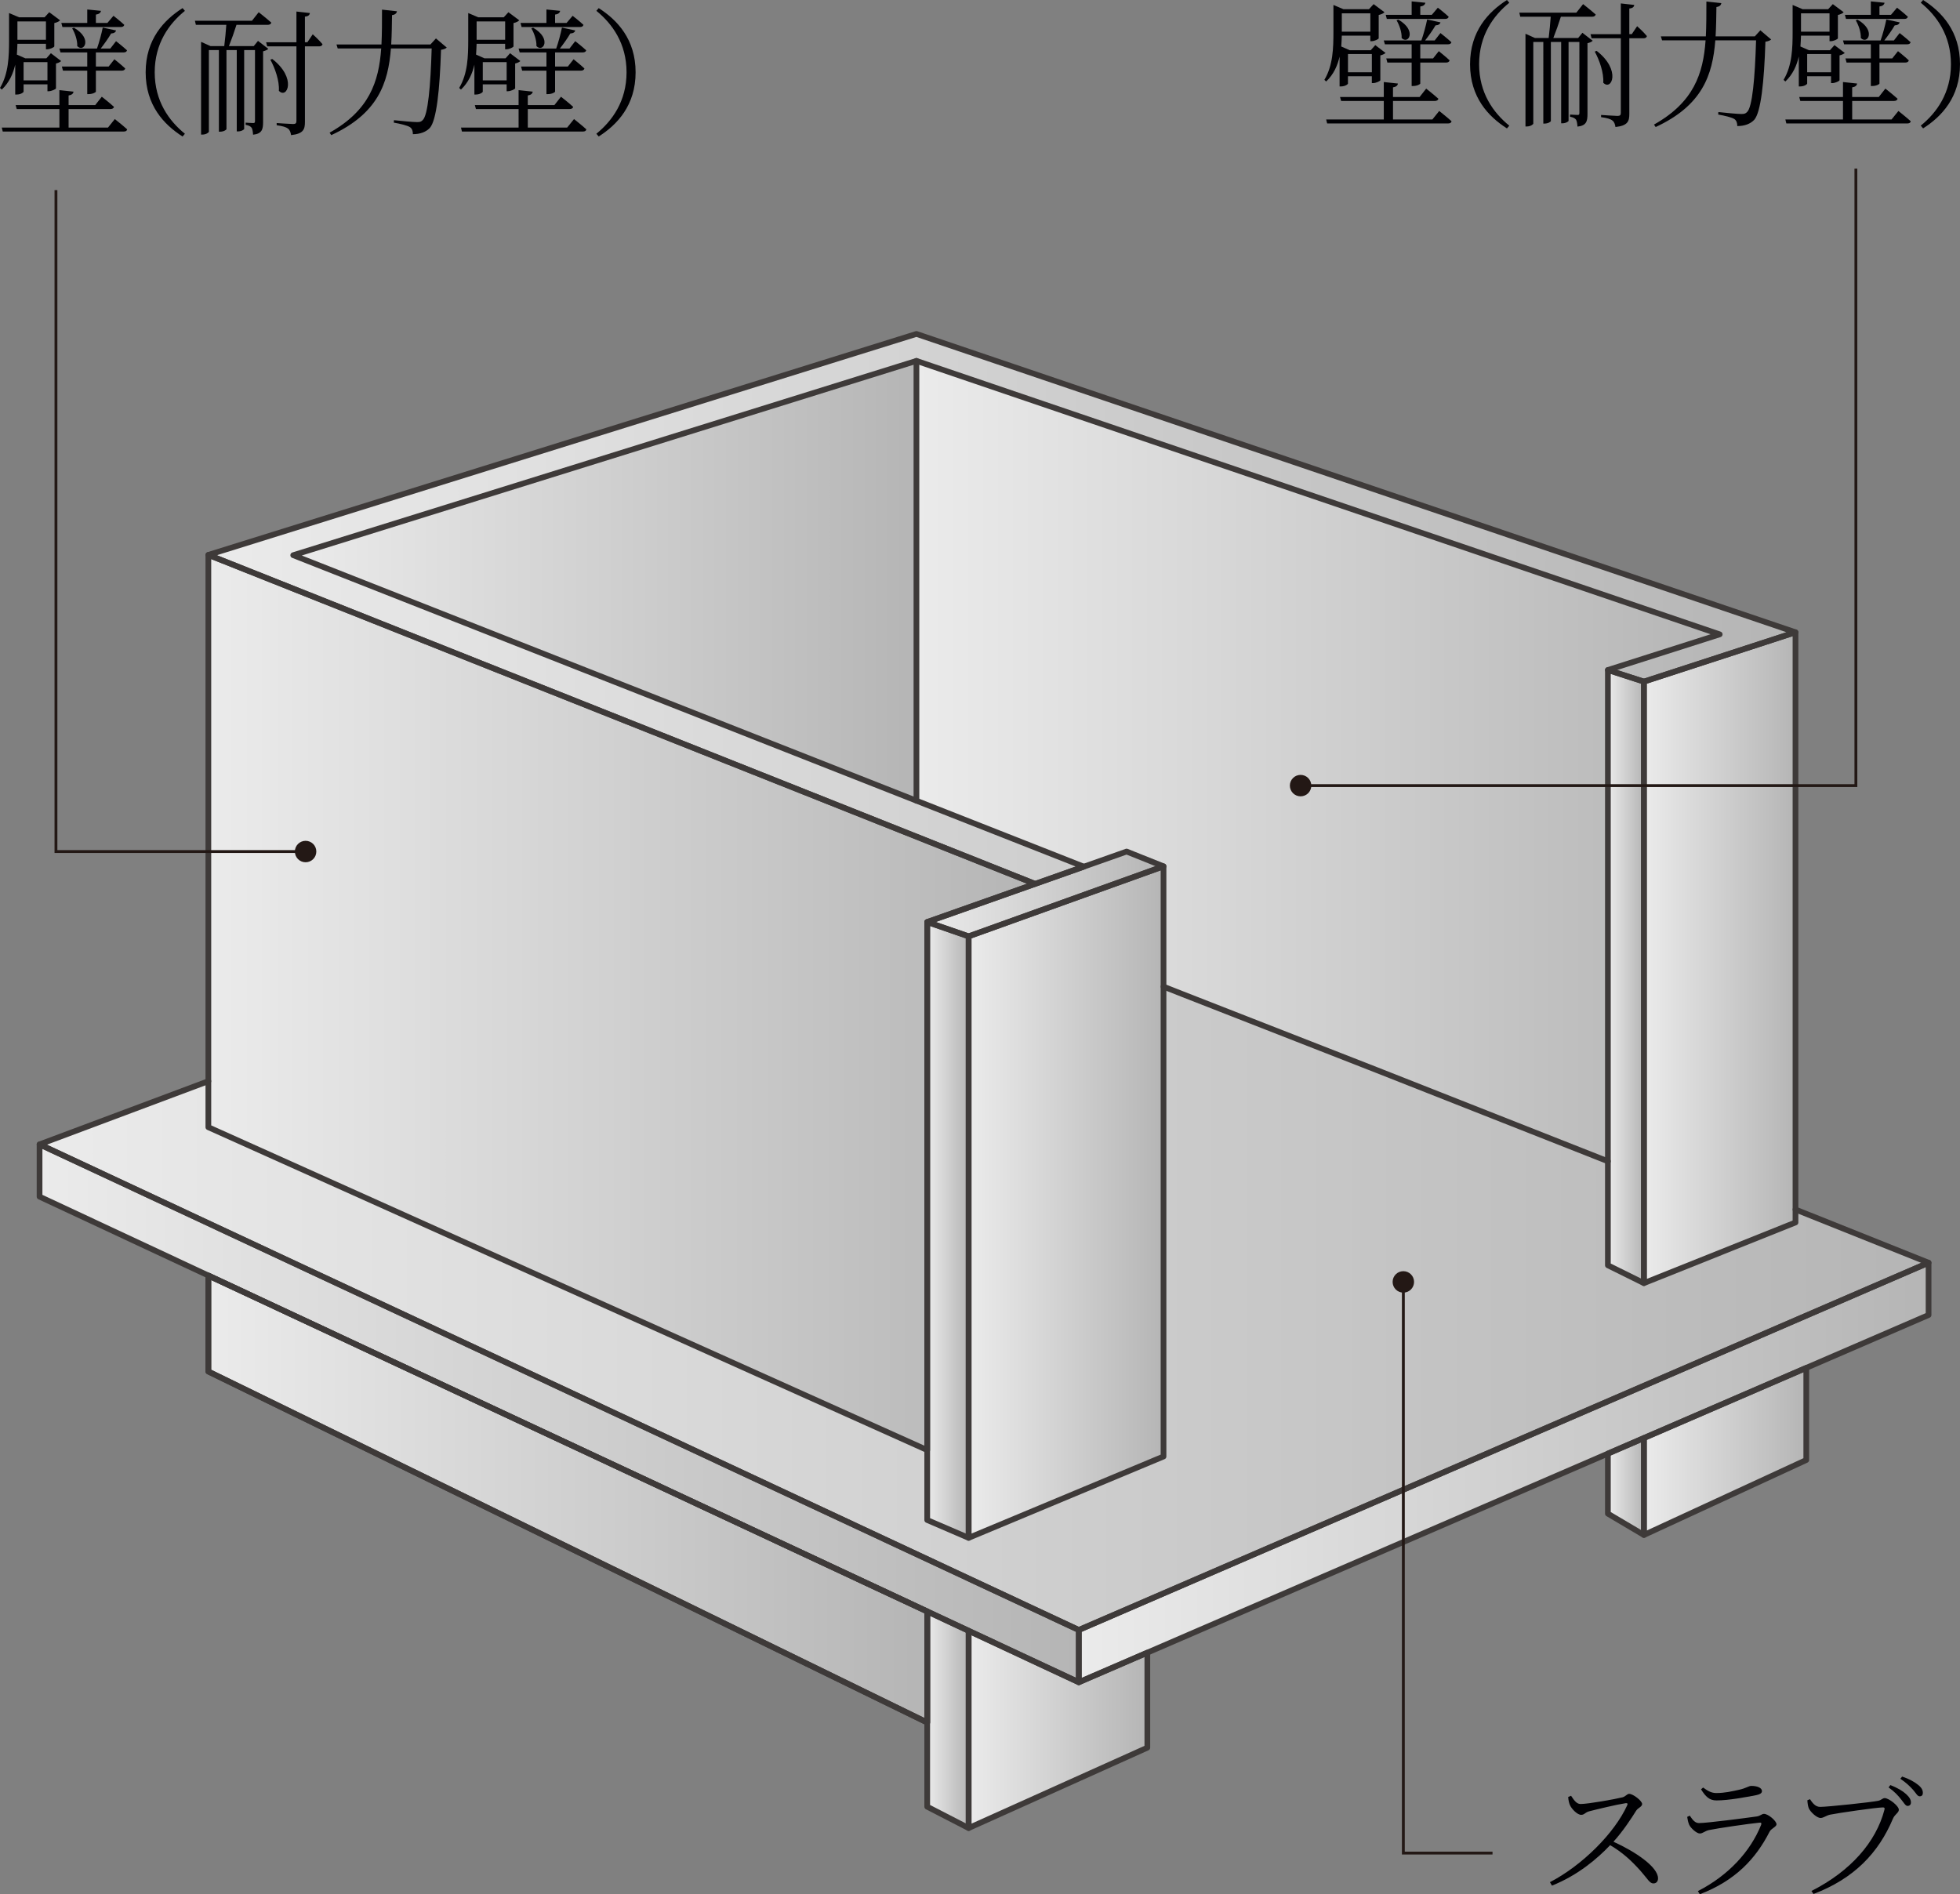 <?xml version="1.0" encoding="utf-8"?>
<!-- Generator: Adobe Illustrator 28.0.0, SVG Export Plug-In . SVG Version: 6.00 Build 0)  -->
<svg version="1.1" id="レイヤー_1" xmlns="http://www.w3.org/2000/svg" xmlns:xlink="http://www.w3.org/1999/xlink" x="0px"
	 y="0px" width="154.788px" height="149.607px" viewBox="0 0 154.788 149.607"
	 enable-background="new 0 0 154.788 149.607" xml:space="preserve">
<rect x="0" y="0" width="154.788" height="149.607" fill="#808080" stroke="none"/>
<g>
	<g>
		<g>
			<path fill="#000003" d="M124.073,141.829c0.185,0.26,0.391,0.65,0.748,0.65
				c0.596,0,2.73-0.38,3.326-0.531c0.228-0.065,0.357-0.271,0.509-0.271
				c0.325,0,1.029,0.563,1.029,0.802c0,0.216-0.325,0.303-0.466,0.52
				c-0.368,0.585-1.008,1.582-1.799,2.459c1.745,0.791,3.521,1.994,3.521,2.893
				c0,0.217-0.119,0.401-0.368,0.401c-0.293,0-0.444-0.347-1.019-0.997
				c-0.726-0.812-1.419-1.451-2.395-2.025c-0.996,1.051-2.535,2.372-4.594,3.195
				l-0.162-0.271c2.546-1.321,5.103-3.867,6.11-6.089
				c0.054-0.141-0.011-0.162-0.13-0.151c-0.77,0.119-2.275,0.487-2.871,0.64
				c-0.336,0.086-0.379,0.281-0.64,0.281c-0.313,0-0.747-0.466-0.877-0.747
				c-0.065-0.131-0.13-0.358-0.151-0.661L124.073,141.829z"/>
			<path fill="#000003" d="M133.243,143.497l0.205-0.097
				c0.228,0.336,0.412,0.585,0.727,0.585c0.639,0,3.792-0.412,4.55-0.521
				c0.304-0.043,0.401-0.206,0.585-0.206c0.325,0,0.986,0.553,0.986,0.823
				c0,0.206-0.423,0.325-0.553,0.597c-1.083,2.123-2.697,3.856-5.504,4.929
				l-0.151-0.249c2.405-1.235,4.139-3.109,4.994-5.232
				c0.044-0.13,0.011-0.195-0.13-0.174c-0.877,0.087-3.25,0.434-3.986,0.585
				c-0.336,0.076-0.488,0.271-0.727,0.271c-0.26,0-0.736-0.444-0.845-0.704
				C133.318,143.92,133.275,143.714,133.243,143.497z M138.671,141.786
				c-0.802,0.151-2.156,0.411-3.12,0.411c-0.553,0-0.856-0.303-1.214-0.877
				L134.5,141.179c0.411,0.304,0.693,0.434,1.04,0.434
				c0.671,0,1.213-0.13,1.766-0.249c0.639-0.141,0.78-0.314,1.008-0.314
				c0.466,0,0.834,0.152,0.834,0.412C139.147,141.612,139.018,141.71,138.671,141.786
				z"/>
			<path fill="#000003" d="M143.74,142.707c0.606,0,4.052-0.369,4.571-0.478
				c0.282-0.054,0.347-0.216,0.531-0.216c0.325,0,1.116,0.617,1.116,0.921
				c0,0.238-0.314,0.347-0.466,0.704c-1.138,2.708-3.077,4.734-6.273,5.947
				l-0.162-0.238c3.109-1.571,5.103-3.879,5.764-6.413
				c0.043-0.163-0.021-0.185-0.13-0.185c-0.477,0-3.554,0.444-4.171,0.574
				c-0.293,0.064-0.521,0.26-0.737,0.26c-0.325,0-0.834-0.509-0.942-0.78
				c-0.054-0.151-0.087-0.324-0.108-0.617l0.206-0.087
				C143.123,142.371,143.351,142.707,143.74,142.707z M150.143,142.122
				c-0.217-0.282-0.52-0.618-0.996-0.954l0.141-0.184
				c0.563,0.217,0.975,0.466,1.246,0.715c0.271,0.249,0.379,0.444,0.379,0.661
				c0,0.173-0.108,0.271-0.271,0.271C150.489,142.631,150.359,142.393,150.143,142.122z
				 M151.085,141.363c-0.249-0.271-0.498-0.531-1.007-0.878l0.141-0.173
				c0.553,0.184,0.953,0.411,1.225,0.628c0.303,0.228,0.411,0.434,0.411,0.661
				c0,0.174-0.087,0.271-0.249,0.271C151.421,141.872,151.323,141.634,151.085,141.363
				z"/>
		</g>
	</g>
	<g>
		<g>
			<path fill="#000003" d="M1.202,5.104C1.04,5.808,0.736,6.512,0.141,7.075L0,6.945
				c0.683-1.138,0.715-2.524,0.715-3.803V1.03l0.791,0.336h2.015l0.369-0.401
				l0.855,0.64C4.669,1.691,4.496,1.777,4.29,1.821v1.842
				C4.279,3.738,3.943,3.891,3.727,3.891H3.629V3.457H1.376
				C1.365,3.728,1.354,4.021,1.332,4.312l0.661,0.293h1.669l0.357-0.401l0.812,0.618
				C4.767,4.887,4.615,4.974,4.42,5.017v1.961
				C4.409,7.043,4.073,7.205,3.846,7.205H3.748V6.664H1.863v0.574
				c0,0.054-0.217,0.228-0.553,0.228H1.202V5.104z M9.067,9.404
				c0,0,0.607,0.477,0.976,0.812c-0.021,0.119-0.119,0.174-0.282,0.174H0.217
				L0.141,10.076h4.55V8.613H1.321L1.235,8.3h3.455V7.119l1.116,0.119
				C5.785,7.39,5.677,7.498,5.417,7.541v0.759h2.102l0.52-0.661
				c0,0,0.597,0.466,0.965,0.802c-0.032,0.119-0.141,0.173-0.293,0.173H5.417v1.463
				h3.109L9.067,9.404z M1.376,1.691v1.451h2.253V1.691H1.376z M1.863,4.908v1.441
				h1.885V4.908H1.863z M7.572,4.14v1.115h1.008l0.455-0.574
				c0,0,0.521,0.412,0.856,0.727C9.858,5.526,9.761,5.58,9.609,5.58H7.572v1.658
				c0,0.043-0.228,0.194-0.574,0.194H6.891V5.58H4.973L4.886,5.255H6.891V4.14
				H4.777L4.69,3.836h2.969c0.174-0.487,0.357-1.17,0.455-1.657L9.165,2.406
				C9.133,2.536,9.014,2.634,8.775,2.645C8.569,3.002,8.255,3.446,7.952,3.836
				h0.758l0.455-0.585c0,0,0.542,0.423,0.867,0.726
				C9.999,4.085,9.913,4.14,9.761,4.14H7.572z M4.843,1.811H6.891v-1.062
				l1.083,0.108c-0.032,0.152-0.141,0.261-0.401,0.293v0.661h0.91l0.477-0.563
				c0,0,0.521,0.4,0.856,0.715C9.783,2.081,9.686,2.135,9.533,2.135H4.93
				L4.843,1.811z M5.839,2.189C7.345,3.056,6.619,4.193,6.1,3.641
				c0.021-0.466-0.185-1.04-0.401-1.397L5.839,2.189z"/>
			<path fill="#000003" d="M14.417,0.641l0.185,0.216C13.345,1.875,12.218,3.436,12.218,5.71
				c0,2.275,1.127,3.836,2.384,4.854l-0.185,0.217
				c-1.462-0.932-2.914-2.459-2.914-5.07C11.503,3.1,12.955,1.572,14.417,0.641z
				"/>
			<path fill="#000003" d="M20.376,3.229l0.812,0.628c-0.064,0.076-0.228,0.152-0.411,0.195
				v5.59c0,0.574-0.087,0.921-0.791,0.997c-0.011-0.206-0.044-0.423-0.108-0.542
				c-0.087-0.119-0.228-0.194-0.477-0.238V9.687c0,0,0.477,0.032,0.596,0.032
				s0.141-0.043,0.141-0.173V3.955h-0.855v6.229c0,0.043-0.206,0.195-0.499,0.195
				h-0.086V3.955h-0.813v6.251C17.873,10.25,17.679,10.401,17.375,10.401h-0.087V3.955
				h-0.791v6.446c0,0.054-0.205,0.228-0.52,0.228h-0.098V3.306l0.748,0.335h1.083
				c0.065-0.509,0.13-1.191,0.162-1.679H15.469l-0.076-0.325h4.507l0.531-0.672
				c0,0,0.606,0.477,0.996,0.823c-0.032,0.119-0.141,0.174-0.292,0.174h-2.46
				c-0.162,0.52-0.4,1.191-0.596,1.679h1.961L20.376,3.229z M24.698,2.709
				c0,0,0.499,0.444,0.77,0.78c-0.021,0.119-0.13,0.174-0.26,0.174h-1.127v5.969
				c0,0.574-0.108,0.932-1.094,1.04c-0.033-0.217-0.098-0.411-0.238-0.509
				c-0.163-0.13-0.423-0.206-0.899-0.271V9.719c0,0,1.072,0.076,1.3,0.076
				c0.195,0,0.26-0.065,0.26-0.238V3.663h-2.308L21.016,3.338h2.394V0.911
				l1.062,0.119c-0.022,0.151-0.12,0.26-0.391,0.281v2.026h0.195L24.698,2.709z
				 M21.503,4.659c1.961,1.517,1.17,3.196,0.52,2.514
				c0.055-0.791-0.313-1.81-0.672-2.459L21.503,4.659z"/>
			<path fill="#000003" d="M35.283,3.76c-0.086,0.076-0.228,0.142-0.454,0.174
				c-0.098,3.163-0.358,5.568-0.878,6.164c-0.314,0.336-0.78,0.499-1.344,0.499
				c0-0.228-0.054-0.434-0.228-0.553c-0.194-0.13-0.769-0.271-1.278-0.357
				l0.011-0.195c0.585,0.065,1.539,0.151,1.82,0.151
				c0.238,0,0.325-0.032,0.444-0.151c0.423-0.368,0.628-2.719,0.715-5.666h-3.218
				c-0.217,2.741-1.018,5.136-4.712,6.847L26.031,10.478
				c3.132-1.756,3.89-4.02,4.074-6.652h-3.435l-0.098-0.314h3.554
				c0.043-0.877,0.043-1.798,0.043-2.751l1.181,0.13
				c-0.032,0.151-0.13,0.271-0.39,0.303c-0.011,0.791-0.021,1.571-0.065,2.318
				h3.099l0.434-0.477L35.283,3.76z"/>
			<path fill="#000003" d="M37.466,5.104C37.304,5.808,37,6.512,36.404,7.075l-0.141-0.13
				c0.683-1.138,0.715-2.524,0.715-3.803V1.03l0.791,0.336h2.015l0.369-0.401
				l0.855,0.64c-0.076,0.087-0.249,0.173-0.455,0.217v1.842
				c-0.011,0.075-0.347,0.228-0.563,0.228h-0.098V3.457h-2.253
				C37.629,3.728,37.618,4.021,37.596,4.312l0.661,0.293h1.669l0.357-0.401
				l0.812,0.618c-0.065,0.064-0.217,0.151-0.412,0.194v1.961
				c-0.011,0.065-0.347,0.228-0.574,0.228h-0.098V6.664h-1.885v0.574
				c0,0.054-0.217,0.228-0.553,0.228h-0.108V5.104z M45.331,9.404
				c0,0,0.607,0.477,0.976,0.812c-0.021,0.119-0.119,0.174-0.282,0.174h-9.544
				l-0.076-0.314h4.55V8.613h-3.369l-0.086-0.313h3.455V7.119l1.116,0.119
				c-0.021,0.151-0.13,0.26-0.39,0.303v0.759h2.102l0.52-0.661
				c0,0,0.597,0.466,0.965,0.802c-0.032,0.119-0.141,0.173-0.293,0.173h-3.293
				v1.463h3.109L45.331,9.404z M37.64,1.691v1.451h2.253V1.691H37.64z
				 M38.127,4.908v1.441h1.885V4.908H38.127z M43.836,4.14v1.115H44.844
				l0.455-0.574c0,0,0.521,0.412,0.856,0.727
				c-0.033,0.119-0.131,0.173-0.282,0.173h-2.037v1.658
				c0,0.043-0.228,0.194-0.574,0.194h-0.107V5.58h-1.918l-0.087-0.325h2.005
				V4.14h-2.113l-0.087-0.304h2.969c0.174-0.487,0.357-1.17,0.455-1.657
				L45.429,2.406c-0.032,0.13-0.151,0.228-0.39,0.238
				c-0.206,0.357-0.521,0.802-0.823,1.191h0.758l0.455-0.585
				c0,0,0.542,0.423,0.867,0.726c-0.033,0.108-0.119,0.163-0.271,0.163H43.836z
				 M41.106,1.811h2.048v-1.062l1.083,0.108c-0.032,0.152-0.141,0.261-0.401,0.293
				v0.661h0.91l0.477-0.563c0,0,0.521,0.4,0.856,0.715
				c-0.032,0.119-0.13,0.173-0.282,0.173h-4.604L41.106,1.811z M42.103,2.189
				c1.506,0.866,0.78,2.004,0.261,1.451c0.021-0.466-0.185-1.04-0.401-1.397
				L42.103,2.189z"/>
			<path fill="#000003" d="M47.282,0.641c1.462,0.932,2.914,2.459,2.914,5.069
				c0,2.611-1.452,4.139-2.914,5.07l-0.185-0.217
				c1.257-1.018,2.384-2.578,2.384-4.854c0-2.274-1.127-3.835-2.384-4.854
				L47.282,0.641z"/>
		</g>
	</g>
	<g>
		<g>
			<path fill="#000003" d="M105.794,4.464c-0.162,0.704-0.466,1.408-1.062,1.972
				l-0.141-0.13c0.683-1.138,0.715-2.524,0.715-3.803V0.391l0.791,0.336h2.015
				l0.369-0.401l0.855,0.64c-0.076,0.087-0.249,0.173-0.455,0.217v1.842
				c-0.011,0.075-0.347,0.228-0.563,0.228h-0.098V2.817h-2.253
				c-0.011,0.271-0.021,0.563-0.044,0.855l0.661,0.293h1.669l0.357-0.401
				l0.812,0.618c-0.065,0.064-0.217,0.151-0.412,0.194v1.961
				c-0.011,0.065-0.347,0.228-0.574,0.228h-0.098V6.024h-1.885v0.574
				c0,0.054-0.217,0.228-0.553,0.228h-0.108V4.464z M113.659,8.765
				c0,0,0.607,0.477,0.976,0.812c-0.021,0.119-0.119,0.174-0.282,0.174h-9.544
				l-0.076-0.314h4.55V7.975h-3.369l-0.086-0.314h3.455V6.479l1.116,0.119
				c-0.021,0.151-0.13,0.26-0.39,0.303v0.759h2.102l0.52-0.661
				c0,0,0.597,0.466,0.965,0.802c-0.032,0.119-0.141,0.174-0.293,0.174h-3.293
				v1.462h3.109L113.659,8.765z M105.968,1.052v1.451h2.253V1.052H105.968z
				 M106.455,4.269v1.441h1.885V4.269H106.455z M112.164,3.5v1.115h1.008l0.455-0.574
				c0,0,0.521,0.412,0.856,0.727c-0.033,0.119-0.131,0.173-0.282,0.173h-2.037
				v1.658c0,0.043-0.228,0.194-0.574,0.194h-0.107V4.94h-1.918l-0.087-0.325
				h2.005V3.5h-2.113l-0.087-0.304h2.969c0.174-0.487,0.357-1.17,0.455-1.657
				l1.051,0.228c-0.032,0.13-0.151,0.228-0.39,0.238
				c-0.206,0.357-0.521,0.802-0.823,1.191h0.758l0.455-0.585
				c0,0,0.542,0.423,0.867,0.726C114.591,3.445,114.505,3.5,114.353,3.5H112.164z
				 M109.435,1.171h2.048v-1.062l1.083,0.108c-0.032,0.152-0.141,0.261-0.401,0.293
				v0.661h0.91l0.477-0.563c0,0,0.521,0.4,0.856,0.715
				C114.375,1.441,114.277,1.495,114.125,1.495h-4.604L109.435,1.171z M110.431,1.55
				c1.506,0.866,0.78,2.004,0.261,1.451c0.021-0.466-0.185-1.04-0.401-1.397
				L110.431,1.55z"/>
			<path fill="#000003" d="M119.009,0l0.185,0.217c-1.257,1.019-2.384,2.579-2.384,4.854
				c0,2.275,1.127,3.836,2.384,4.854l-0.185,0.217
				c-1.462-0.932-2.914-2.459-2.914-5.07C116.095,2.46,117.547,0.933,119.009,0z"/>
			<path fill="#000003" d="M124.968,2.59l0.812,0.628c-0.064,0.076-0.228,0.152-0.411,0.195
				v5.59c0,0.574-0.087,0.921-0.791,0.997c-0.011-0.206-0.044-0.423-0.108-0.542
				c-0.087-0.119-0.228-0.194-0.477-0.238V9.047c0,0,0.477,0.032,0.596,0.032
				s0.141-0.043,0.141-0.173V3.315h-0.855v6.229c0,0.043-0.206,0.195-0.499,0.195
				h-0.086V3.315h-0.813v6.251c-0.011,0.044-0.205,0.195-0.509,0.195h-0.087V3.315
				h-0.791v6.446c0,0.054-0.205,0.228-0.52,0.228h-0.098V2.666l0.748,0.335h1.083
				c0.065-0.509,0.13-1.191,0.162-1.679h-2.404l-0.076-0.325h4.507l0.531-0.672
				c0,0,0.606,0.477,0.996,0.823c-0.032,0.119-0.141,0.174-0.292,0.174h-2.46
				c-0.162,0.52-0.4,1.191-0.596,1.679h1.961L124.968,2.59z M129.29,2.069
				c0,0,0.499,0.444,0.77,0.78c-0.021,0.119-0.13,0.174-0.26,0.174h-1.127v5.969
				c0,0.574-0.108,0.932-1.094,1.04c-0.033-0.217-0.098-0.411-0.238-0.509
				c-0.163-0.13-0.423-0.206-0.899-0.271V9.079c0,0,1.072,0.076,1.3,0.076
				c0.195,0,0.26-0.065,0.26-0.238V3.023h-2.308l-0.086-0.325h2.394V0.271
				l1.062,0.119c-0.022,0.151-0.12,0.26-0.391,0.281v2.026h0.195L129.29,2.069z
				 M126.095,4.02c1.961,1.517,1.17,3.196,0.52,2.514
				c0.055-0.791-0.313-1.81-0.672-2.459L126.095,4.02z"/>
			<path fill="#000003" d="M139.875,3.121c-0.086,0.075-0.228,0.141-0.454,0.173
				c-0.098,3.163-0.358,5.568-0.878,6.164c-0.314,0.336-0.78,0.499-1.344,0.499
				c0-0.228-0.054-0.434-0.228-0.553c-0.194-0.13-0.769-0.271-1.278-0.357
				l0.011-0.195c0.585,0.065,1.539,0.151,1.82,0.151
				c0.238,0,0.325-0.032,0.444-0.151c0.423-0.368,0.628-2.719,0.715-5.666h-3.218
				c-0.217,2.741-1.018,5.135-4.712,6.847l-0.131-0.194
				c3.132-1.756,3.89-4.02,4.074-6.652h-3.435l-0.098-0.314h3.554
				c0.043-0.877,0.043-1.798,0.043-2.751L135.942,0.25
				c-0.032,0.151-0.13,0.271-0.39,0.303c-0.011,0.791-0.021,1.571-0.065,2.318
				h3.099l0.434-0.477L139.875,3.121z"/>
			<path fill="#000003" d="M142.058,4.464c-0.162,0.704-0.466,1.408-1.062,1.972
				l-0.141-0.13c0.683-1.138,0.715-2.524,0.715-3.803V0.391l0.791,0.336h2.015
				l0.369-0.401l0.855,0.64c-0.076,0.087-0.249,0.173-0.455,0.217v1.842
				c-0.011,0.075-0.347,0.228-0.563,0.228h-0.098V2.817h-2.253
				c-0.011,0.271-0.021,0.563-0.044,0.855l0.661,0.293h1.669L144.875,3.564
				l0.812,0.618c-0.065,0.064-0.217,0.151-0.412,0.194v1.961
				c-0.011,0.065-0.347,0.228-0.574,0.228h-0.098V6.024H142.719v0.574
				c0,0.054-0.217,0.228-0.553,0.228h-0.108V4.464z M149.923,8.765
				c0,0,0.607,0.477,0.976,0.812c-0.021,0.119-0.119,0.174-0.282,0.174h-9.544
				l-0.076-0.314h4.55V7.975h-3.369l-0.086-0.314h3.455V6.479l1.116,0.119
				C146.641,6.75,146.532,6.858,146.272,6.901v0.759h2.102l0.52-0.661
				c0,0,0.597,0.466,0.965,0.802c-0.032,0.119-0.141,0.174-0.293,0.174h-3.293
				v1.462h3.109L149.923,8.765z M142.231,1.052v1.451h2.253V1.052H142.231z
				 M142.719,4.269v1.441h1.885V4.269H142.719z M148.428,3.5v1.115h1.008l0.455-0.574
				c0,0,0.521,0.412,0.856,0.727c-0.033,0.119-0.131,0.173-0.282,0.173h-2.037
				v1.658c0,0.043-0.228,0.194-0.574,0.194h-0.107V4.94h-1.918l-0.087-0.325
				h2.005V3.5h-2.113l-0.087-0.304h2.969c0.174-0.487,0.357-1.17,0.455-1.657
				l1.051,0.228c-0.032,0.13-0.151,0.228-0.39,0.238
				c-0.206,0.357-0.521,0.802-0.823,1.191h0.758l0.455-0.585
				c0,0,0.542,0.423,0.867,0.726C150.854,3.445,150.769,3.5,150.616,3.5H148.428z
				 M145.698,1.171h2.048v-1.062l1.083,0.108c-0.032,0.152-0.141,0.261-0.401,0.293
				v0.661h0.91l0.477-0.563c0,0,0.521,0.4,0.856,0.715
				c-0.032,0.119-0.13,0.173-0.282,0.173h-4.604L145.698,1.171z M146.694,1.55
				c1.506,0.866,0.78,2.004,0.261,1.451c0.021-0.466-0.185-1.04-0.401-1.397
				L146.694,1.55z"/>
			<path fill="#000003" d="M151.874,0c1.462,0.933,2.914,2.46,2.914,5.07
				c0,2.611-1.452,4.139-2.914,5.07l-0.185-0.217
				c1.257-1.018,2.384-2.578,2.384-4.854c0-2.274-1.127-3.835-2.384-4.854
				L151.874,0z"/>
		</g>
	</g>
	<g>
		
			<linearGradient id="SVGID_1_" gradientUnits="userSpaceOnUse" x1="3.124" y1="103.329" x2="152.306" y2="103.329">
			<stop  offset="0" style="stop-color:#EBEBEB"/>
			<stop  offset="1" style="stop-color:#B5B5B5"/>
		</linearGradient>
		<polygon fill="url(#SVGID_1_)" points="3.124,90.383 16.455,85.392 16.455,89.028 
			73.226,114.525 73.226,120.051 76.496,121.458 91.887,115.034 91.887,77.924 
			126.981,91.715 126.981,99.933 129.825,101.341 141.796,96.55 141.796,95.526 
			152.306,99.73 85.197,128.735 		"/>
		
			<linearGradient id="SVGID_00000086663937244363519250000007752731132999917728_" gradientUnits="userSpaceOnUse" x1="72.374" y1="60.195" x2="135.811" y2="60.195">
			<stop  offset="0" style="stop-color:#EBEBEB"/>
			<stop  offset="1" style="stop-color:#B5B5B5"/>
		</linearGradient>
		<polygon fill="url(#SVGID_00000086663937244363519250000007752731132999917728_)" points="72.374,28.676 
			72.374,70.603 126.981,91.715 126.981,52.916 135.811,50.1 		"/>
		
			<linearGradient id="SVGID_00000049215745395874412420000006090089328005635763_" gradientUnits="userSpaceOnUse" x1="23.157" y1="45.871" x2="72.374" y2="45.871">
			<stop  offset="0" style="stop-color:#EBEBEB"/>
			<stop  offset="1" style="stop-color:#B5B5B5"/>
		</linearGradient>
		<polygon fill="url(#SVGID_00000049215745395874412420000006090089328005635763_)" points="23.157,43.849 
			72.374,28.502 72.374,63.24 		"/>
		
			<linearGradient id="SVGID_00000161628945269944974440000014611870750301259399_" gradientUnits="userSpaceOnUse" x1="126.981" y1="77.128" x2="129.825" y2="77.128">
			<stop  offset="0" style="stop-color:#EBEBEB"/>
			<stop  offset="1" style="stop-color:#B5B5B5"/>
		</linearGradient>
		<polygon fill="url(#SVGID_00000161628945269944974440000014611870750301259399_)" points="126.981,99.933 
			126.981,52.916 129.825,53.834 129.825,101.341 		"/>
		
			<linearGradient id="SVGID_00000014627821281513804020000000993087302859493006_" gradientUnits="userSpaceOnUse" x1="73.226" y1="97.139" x2="76.496" y2="97.139">
			<stop  offset="0" style="stop-color:#EBEBEB"/>
			<stop  offset="1" style="stop-color:#B5B5B5"/>
		</linearGradient>
		<polygon fill="url(#SVGID_00000014627821281513804020000000993087302859493006_)" points="73.226,120.051 
			73.226,72.82 76.496,73.952 76.496,121.458 		"/>
		
			<linearGradient id="SVGID_00000165929635003928692800000006465217618930641793_" gradientUnits="userSpaceOnUse" x1="76.496" y1="94.939" x2="91.887" y2="94.939">
			<stop  offset="0" style="stop-color:#EBEBEB"/>
			<stop  offset="1" style="stop-color:#B5B5B5"/>
		</linearGradient>
		<polygon fill="url(#SVGID_00000165929635003928692800000006465217618930641793_)" points="76.496,121.458 
			91.887,115.034 91.887,68.421 76.496,73.952 		"/>
		
			<linearGradient id="SVGID_00000096050267888269740690000014317102994918435988_" gradientUnits="userSpaceOnUse" x1="73.226" y1="70.603" x2="91.887" y2="70.603">
			<stop  offset="0" style="stop-color:#EBEBEB"/>
			<stop  offset="1" style="stop-color:#B5B5B5"/>
		</linearGradient>
		<polygon fill="url(#SVGID_00000096050267888269740690000014317102994918435988_)" points="73.226,72.82 
			88.972,67.255 91.887,68.421 76.496,73.952 		"/>
		
			<linearGradient id="SVGID_00000037672625443891737070000016811124917265875368_" gradientUnits="userSpaceOnUse" x1="129.825" y1="75.639" x2="141.796" y2="75.639">
			<stop  offset="0" style="stop-color:#EBEBEB"/>
			<stop  offset="1" style="stop-color:#B5B5B5"/>
		</linearGradient>
		<polygon fill="url(#SVGID_00000037672625443891737070000016811124917265875368_)" points="129.825,101.341 
			141.796,96.55 141.796,49.936 129.825,53.834 		"/>
		
			<linearGradient id="SVGID_00000133499664666683230520000008278711534960625579_" gradientUnits="userSpaceOnUse" x1="16.455" y1="79.175" x2="81.749" y2="79.175">
			<stop  offset="0" style="stop-color:#EBEBEB"/>
			<stop  offset="1" style="stop-color:#B5B5B5"/>
		</linearGradient>
		<polygon fill="url(#SVGID_00000133499664666683230520000008278711534960625579_)" points="16.455,89.028 
			16.455,43.825 81.749,69.808 73.226,72.82 73.226,114.525 		"/>
		
			<linearGradient id="SVGID_00000098202984139541766160000002029412702432405932_" gradientUnits="userSpaceOnUse" x1="16.455" y1="48.091" x2="141.796" y2="48.091">
			<stop  offset="0" style="stop-color:#EBEBEB"/>
			<stop  offset="1" style="stop-color:#B5B5B5"/>
		</linearGradient>
		<polygon fill="url(#SVGID_00000098202984139541766160000002029412702432405932_)" points="16.455,43.825 
			72.374,26.373 141.796,49.936 129.825,53.834 126.981,52.916 135.811,50.1 
			108.719,40.884 106.006,39.959 72.374,28.502 23.157,43.849 85.595,68.449 
			81.749,69.808 		"/>
		
			<linearGradient id="SVGID_00000018203885642292567570000012610281062513519012_" gradientUnits="userSpaceOnUse" x1="3.124" y1="111.623" x2="85.197" y2="111.623">
			<stop  offset="0" style="stop-color:#EBEBEB"/>
			<stop  offset="1" style="stop-color:#B5B5B5"/>
		</linearGradient>
		<polygon fill="url(#SVGID_00000018203885642292567570000012610281062513519012_)" points="3.124,90.383 
			3.124,94.511 85.197,132.864 85.197,128.735 		"/>
		
			<linearGradient id="SVGID_00000133514851897817805220000016859055270230511744_" gradientUnits="userSpaceOnUse" x1="85.197" y1="116.297" x2="152.306" y2="116.297">
			<stop  offset="0" style="stop-color:#EBEBEB"/>
			<stop  offset="1" style="stop-color:#B5B5B5"/>
		</linearGradient>
		<polygon fill="url(#SVGID_00000133514851897817805220000016859055270230511744_)" points="85.197,128.735 
			85.197,132.864 152.306,103.859 152.306,99.73 		"/>
		
			<linearGradient id="SVGID_00000062913956474038010880000003477631347554121657_" gradientUnits="userSpaceOnUse" x1="126.981" y1="117.404" x2="129.825" y2="117.404">
			<stop  offset="0" style="stop-color:#EBEBEB"/>
			<stop  offset="1" style="stop-color:#B5B5B5"/>
		</linearGradient>
		<polygon fill="url(#SVGID_00000062913956474038010880000003477631347554121657_)" points="126.981,114.804 
			126.981,119.548 129.825,121.232 129.825,113.575 		"/>
		
			<linearGradient id="SVGID_00000178927435464337777900000007964286158867872677_" gradientUnits="userSpaceOnUse" x1="129.825" y1="114.633" x2="142.648" y2="114.633">
			<stop  offset="0" style="stop-color:#EBEBEB"/>
			<stop  offset="1" style="stop-color:#B5B5B5"/>
		</linearGradient>
		<polygon fill="url(#SVGID_00000178927435464337777900000007964286158867872677_)" points="129.825,121.232 
			142.648,115.311 142.648,108.033 129.825,113.575 		"/>
		
			<linearGradient id="SVGID_00000136407343148082257890000014881562825294975135_" gradientUnits="userSpaceOnUse" x1="73.226" y1="135.824" x2="76.496" y2="135.824">
			<stop  offset="0" style="stop-color:#EBEBEB"/>
			<stop  offset="1" style="stop-color:#B5B5B5"/>
		</linearGradient>
		<polygon fill="url(#SVGID_00000136407343148082257890000014881562825294975135_)" points="73.226,127.27 
			73.226,142.694 76.496,144.378 76.496,128.798 		"/>
		
			<linearGradient id="SVGID_00000159434805009992496150000012038904287156792243_" gradientUnits="userSpaceOnUse" x1="76.496" y1="136.588" x2="90.609" y2="136.588">
			<stop  offset="0" style="stop-color:#EBEBEB"/>
			<stop  offset="1" style="stop-color:#B5B5B5"/>
		</linearGradient>
		<polygon fill="url(#SVGID_00000159434805009992496150000012038904287156792243_)" points="76.496,144.378 
			90.609,138.031 90.609,130.525 85.197,132.864 76.496,128.798 		"/>
		
			<linearGradient id="SVGID_00000102541278544483809090000012575509512818924956_" gradientUnits="userSpaceOnUse" x1="16.455" y1="118.391" x2="73.226" y2="118.391">
			<stop  offset="0" style="stop-color:#EBEBEB"/>
			<stop  offset="1" style="stop-color:#B5B5B5"/>
		</linearGradient>
		<polygon fill="url(#SVGID_00000102541278544483809090000012575509512818924956_)" points="16.455,100.741 
			16.455,108.322 73.226,136.042 73.226,127.27 		"/>
		
			<polygon fill="none" stroke="#3E3A39" stroke-width="0.451" stroke-linecap="round" stroke-linejoin="round" stroke-miterlimit="10" points="
			16.455,100.741 16.455,108.322 73.226,136.042 73.226,127.27 		"/>
		<g>
			
				<polyline fill="none" stroke="#3E3A39" stroke-width="0.451" stroke-linecap="round" stroke-linejoin="round" stroke-miterlimit="10" points="
				16.455,85.392 3.124,90.383 85.197,128.735 152.306,99.73 141.796,95.526 			"/>
			
				<polygon fill="none" stroke="#3E3A39" stroke-width="0.451" stroke-linecap="round" stroke-linejoin="round" stroke-miterlimit="10" points="
				3.124,90.383 3.124,94.511 85.197,132.864 85.197,128.735 			"/>
			
				<polygon fill="none" stroke="#3E3A39" stroke-width="0.451" stroke-linecap="round" stroke-linejoin="round" stroke-miterlimit="10" points="
				85.197,128.735 85.197,132.864 152.306,103.859 152.306,99.73 			"/>
			
				<polygon fill="none" stroke="#3E3A39" stroke-width="0.451" stroke-linecap="round" stroke-linejoin="round" stroke-miterlimit="10" points="
				16.455,100.741 16.455,108.322 73.226,136.042 73.226,127.27 			"/>
			
				<polygon fill="none" stroke="#3E3A39" stroke-width="0.451" stroke-linecap="round" stroke-linejoin="round" stroke-miterlimit="10" points="
				73.226,127.27 73.226,142.694 76.496,144.378 76.496,128.798 			"/>
			
				<polygon fill="none" stroke="#3E3A39" stroke-width="0.451" stroke-linecap="round" stroke-linejoin="round" stroke-miterlimit="10" points="
				76.496,144.378 90.609,138.031 90.609,130.525 85.197,132.864 76.496,128.798 			"/>
			
				<polygon fill="none" stroke="#3E3A39" stroke-width="0.451" stroke-linecap="round" stroke-linejoin="round" stroke-miterlimit="10" points="
				126.981,114.804 126.981,119.548 129.825,121.232 129.825,113.575 			"/>
			
				<polygon fill="none" stroke="#3E3A39" stroke-width="0.451" stroke-linecap="round" stroke-linejoin="round" stroke-miterlimit="10" points="
				129.825,121.232 142.648,115.311 142.648,108.033 129.825,113.575 			"/>
			
				<polygon fill="none" stroke="#3E3A39" stroke-width="0.451" stroke-linecap="round" stroke-linejoin="round" stroke-miterlimit="10" points="
				73.226,120.051 73.226,72.82 76.496,73.952 76.496,121.458 			"/>
			
				<polygon fill="none" stroke="#3E3A39" stroke-width="0.451" stroke-linecap="round" stroke-linejoin="round" stroke-miterlimit="10" points="
				16.455,89.028 16.455,43.825 81.749,69.808 73.226,72.82 73.226,114.525 			"/>
			
				<polygon fill="none" stroke="#3E3A39" stroke-width="0.451" stroke-linecap="round" stroke-linejoin="round" stroke-miterlimit="10" points="
				76.496,121.458 91.887,115.034 91.887,68.421 76.496,73.952 			"/>
			
				<polygon fill="none" stroke="#3E3A39" stroke-width="0.451" stroke-linecap="round" stroke-linejoin="round" stroke-miterlimit="10" points="
				73.226,72.82 88.972,67.255 91.887,68.421 76.496,73.952 			"/>
			
				<polygon fill="none" stroke="#3E3A39" stroke-width="0.451" stroke-linecap="round" stroke-linejoin="round" stroke-miterlimit="10" points="
				126.981,99.933 126.981,52.916 129.825,53.834 129.825,101.341 			"/>
			
				<polygon fill="none" stroke="#3E3A39" stroke-width="0.451" stroke-linecap="round" stroke-linejoin="round" stroke-miterlimit="10" points="
				129.825,101.341 141.796,96.55 141.796,49.936 129.825,53.834 			"/>
			
				<polygon fill="none" stroke="#3E3A39" stroke-width="0.451" stroke-linecap="round" stroke-linejoin="round" stroke-miterlimit="10" points="
				16.455,43.825 72.374,26.373 141.796,49.936 129.825,53.834 126.981,52.916 
				135.811,50.1 72.374,28.502 23.157,43.849 85.595,68.449 81.749,69.808 			"/>
			
				<linearGradient id="SVGID_00000057108623110715293130000017810777540744365199_" gradientUnits="userSpaceOnUse" x1="72.374" y1="45.871" x2="72.374" y2="45.871">
				<stop  offset="0" style="stop-color:#EBEBEB"/>
				<stop  offset="1" style="stop-color:#BFBFBF"/>
			</linearGradient>
			
				<line fill="url(#SVGID_00000057108623110715293130000017810777540744365199_)" stroke="#3E3A39" stroke-width="0.451" stroke-linecap="round" stroke-linejoin="round" stroke-miterlimit="10" x1="72.374" y1="63.24" x2="72.374" y2="28.502"/>
			
				<linearGradient id="SVGID_00000149347051825474854150000017731452018997188242_" gradientUnits="userSpaceOnUse" x1="91.887" y1="84.819" x2="126.981" y2="84.819">
				<stop  offset="0" style="stop-color:#EBEBEB"/>
				<stop  offset="1" style="stop-color:#BFBFBF"/>
			</linearGradient>
			
				<polyline fill="url(#SVGID_00000149347051825474854150000017731452018997188242_)" stroke="#3E3A39" stroke-width="0.451" stroke-linecap="round" stroke-linejoin="round" stroke-miterlimit="10" points="
				126.981,91.715 108.719,84.512 93.366,78.507 91.887,77.924 			"/>
		</g>
	</g>
	<g>
		<g>
			<polyline fill="none" stroke="#231815" stroke-width="0.225" points="117.869,146.355 110.827,146.355 
				110.827,101.244 			"/>
			<g>
				<path fill="#231815" d="M111.674,101.244c0-0.468-0.379-0.847-0.847-0.847
					c-0.468,0-0.847,0.379-0.847,0.847c0,0.468,0.379,0.847,0.847,0.847
					C111.295,102.091,111.674,101.712,111.674,101.244z"/>
			</g>
		</g>
	</g>
	<g>
		<g>
			<polyline fill="none" stroke="#231815" stroke-width="0.225" points="24.134,67.255 4.419,67.255 
				4.419,15.015 			"/>
			<g>
				<path fill="#231815" d="M24.134,66.407c0.468,0,0.847,0.379,0.847,0.847
					c0,0.468-0.379,0.847-0.847,0.847s-0.847-0.379-0.847-0.847
					C23.287,66.787,23.666,66.407,24.134,66.407z"/>
			</g>
		</g>
	</g>
	<g>
		<g>
			<polyline fill="none" stroke="#231815" stroke-width="0.225" points="102.712,62.047 146.566,62.047 
				146.566,13.316 			"/>
			<g>
				<path fill="#231815" d="M102.712,62.894c-0.468,0-0.847-0.379-0.847-0.847
					c0-0.468,0.379-0.847,0.847-0.847c0.468,0,0.847,0.379,0.847,0.847
					C103.56,62.515,103.18,62.894,102.712,62.894z"/>
			</g>
		</g>
	</g>
</g>
<g>
</g>
<g>
</g>
<g>
</g>
<g>
</g>
<g>
</g>
<g>
</g>
<g>
</g>
<g>
</g>
<g>
</g>
<g>
</g>
<g>
</g>
<g>
</g>
<g>
</g>
<g>
</g>
<g>
</g>
<g>
</g>
</svg>
